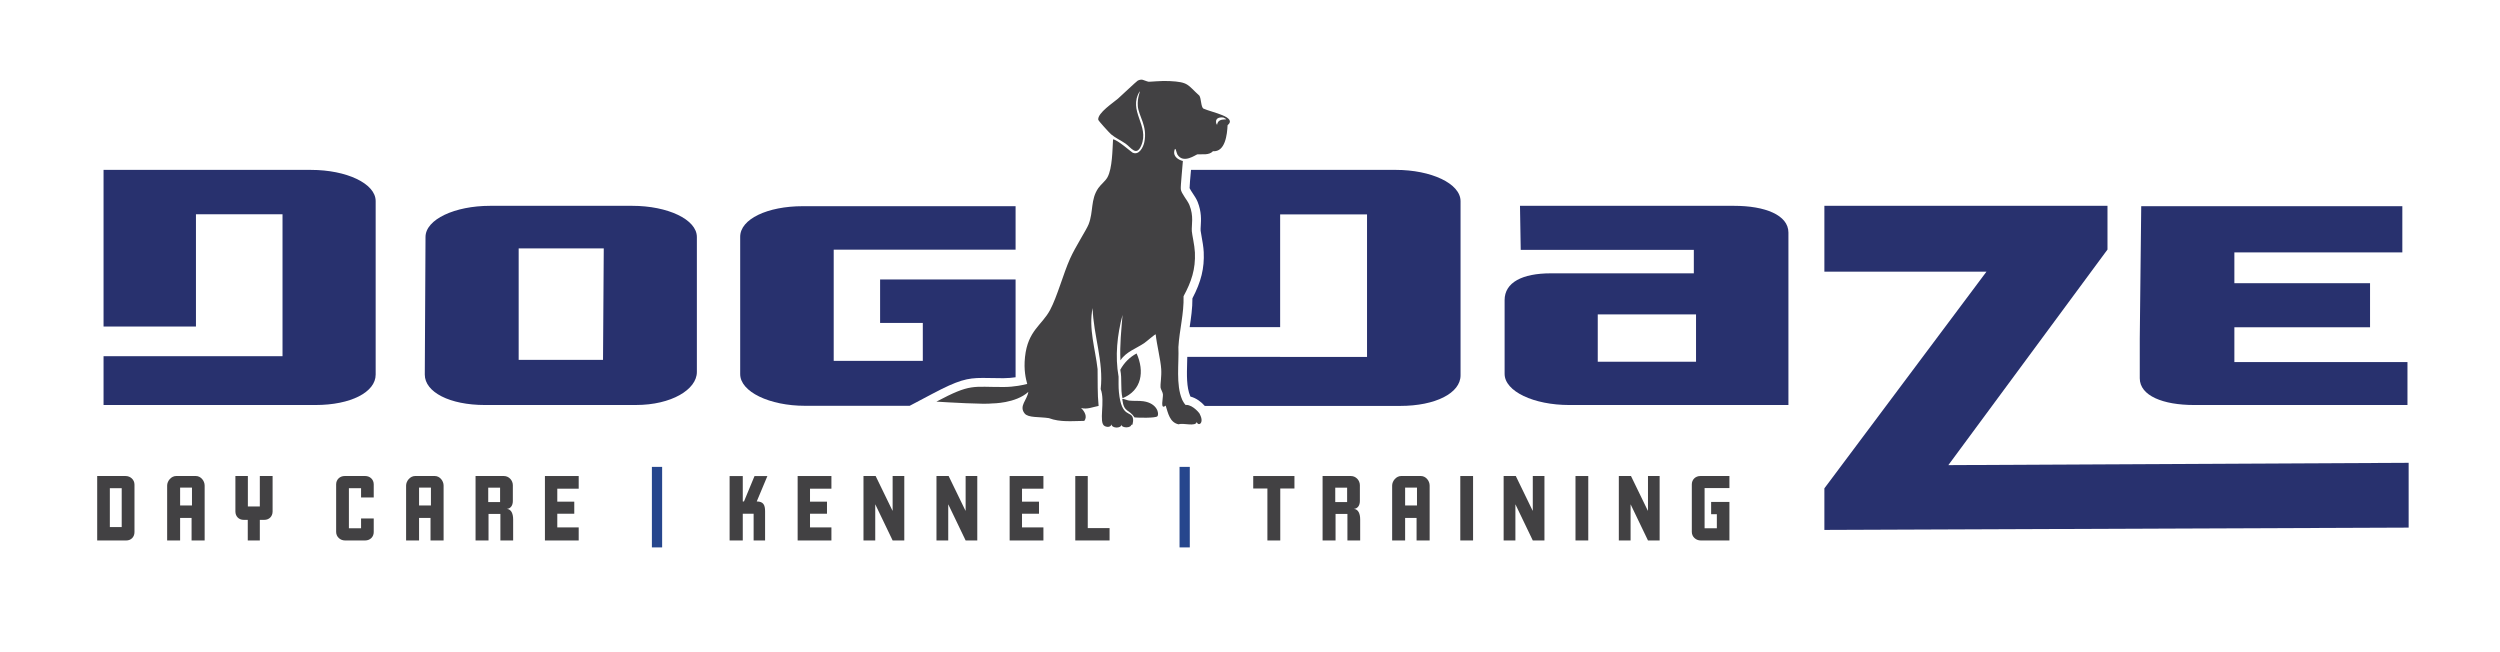<svg width="414" height="108" viewBox="0 0 414 108" fill="none" xmlns="http://www.w3.org/2000/svg">
<path d="M51.517 28.133H17.148V54.078H32.45V35.485H46.785V58.99H17.148V67.07H52.248C58.08 67.07 62.21 64.945 62.21 62.03V33.295C62.21 30.383 57.35 28.135 51.517 28.135V28.133Z" fill="#28316E"/>
<path d="M105.325 67.07H80.305C74.475 67.07 70.345 64.942 70.345 62.028L70.465 39.248C70.465 36.33 75.325 34.085 81.153 34.085H104.715C110.545 34.085 115.402 36.333 115.402 39.248V61.6C115.402 64.517 111.152 67.067 105.322 67.067L105.325 67.07ZM85.892 41.13V59.597H99.86L99.983 41.13H85.895H85.892Z" fill="#28316E"/>
<path d="M259.85 67.07C254.02 67.07 249.163 64.823 249.163 61.907V49.697C249.163 46.78 252.078 45.263 256.815 45.263H280.498V41.375H251.833L251.71 34.085H287.175C292.278 34.085 296.163 35.605 296.163 38.52V67.07H259.848H259.85ZM280.863 52.065H264.588V59.9H280.863V52.065Z" fill="#28316E"/>
<path d="M370.012 41.8V46.903H392.48V54.193H370.012V59.962H398.677V67.07H363.332C358.23 67.07 354.345 65.55 354.345 62.635V56.075L354.587 34.145H397.827V41.797H370.012V41.8Z" fill="#28316E"/>
<path d="M20.905 89.5H16.095V78.83H20.805C21.605 78.83 22.27 79.445 22.27 80.245V88.12C22.27 88.92 21.705 89.502 20.905 89.502V89.5ZM20.155 80.845H18.19V87.287H20.155V80.845Z" fill="#424143"/>
<path d="M31.725 89.5V85.77H29.827V89.5H27.68V80.41C27.68 79.627 28.38 78.828 29.162 78.828H32.442C33.242 78.828 33.89 79.61 33.89 80.41V89.5H31.725ZM31.792 80.745H29.827V83.707H31.792V80.745Z" fill="#424143"/>
<path d="M43.777 86.088H43.027V89.5H41.03V86.088H40.347C39.547 86.088 38.982 85.505 38.982 84.705V78.828H41.047V83.873H43.027V78.828H45.142V84.705C45.142 85.505 44.577 86.088 43.777 86.088Z" fill="#424143"/>
<path d="M60.475 89.5H57.13C56.33 89.5 55.665 88.885 55.665 88.085V80.21C55.665 79.41 56.28 78.828 57.08 78.828H60.475C61.275 78.828 61.89 79.41 61.89 80.21V82.375H59.792V80.843H57.778V87.485H59.792V85.853H61.89V88.118C61.89 88.918 61.275 89.5 60.475 89.5Z" fill="#424143"/>
<path d="M71.295 89.5V85.77H69.397V89.5H67.25V80.41C67.25 79.627 67.95 78.828 68.733 78.828H72.013C72.812 78.828 73.46 79.61 73.46 80.41V89.5H71.295ZM71.362 80.745H69.397V83.707H71.362V80.745Z" fill="#424143"/>
<path d="M82.865 89.5V85.105H80.9V89.5H78.752V78.83H83.462C84.262 78.83 84.927 79.545 84.927 80.345V82.975C84.927 83.757 84.51 84.24 83.927 84.272C84.692 84.323 84.977 85.123 84.977 86.02V89.5H82.862H82.865ZM82.815 80.763H80.85V83.142H82.815V80.763Z" fill="#424143"/>
<path d="M90.24 89.5V78.83H95.832V80.927H92.287V83.075H95.1V85.073H92.287V87.338H95.832V89.502H90.24V89.5Z" fill="#424143"/>
<path d="M107.953 77.315H109.65V90.65H107.953V77.315Z" fill="#26468D"/>
<path d="M125.315 83.043C126.398 83.043 126.698 83.593 126.698 84.675V89.502H124.8V85.075H123.003V89.502H120.823V78.832H123.003V83.045H123.203L124.95 78.832H127.08L125.315 83.045V83.043Z" fill="#424143"/>
<path d="M132.09 89.5V78.83H137.683V80.927H134.138V83.075H136.95V85.073H134.138V87.338H137.683V89.502H132.09V89.5Z" fill="#424143"/>
<path d="M147.82 89.5L144.958 83.54H144.94V89.5H142.993V78.83H145.008L147.788 84.558H147.82V78.83H149.75V89.5H147.82Z" fill="#424143"/>
<path d="M159.908 89.5L157.045 83.54H157.028V89.5H155.08V78.83H157.095L159.875 84.558H159.908V78.83H161.838V89.5H159.908Z" fill="#424143"/>
<path d="M167.198 89.5V78.83H172.79V80.927H169.245V83.075H172.058V85.073H169.245V87.338H172.79V89.502H167.198V89.5Z" fill="#424143"/>
<path d="M178.067 89.5V78.83H180.132V87.453H183.745V89.5H178.067Z" fill="#424143"/>
<path d="M195.333 77.315H197.03V90.65H195.333V77.315Z" fill="#26468D"/>
<path d="M212.012 80.895V89.502H209.882V80.895H207.535V78.83H214.36V80.895H212.012Z" fill="#424143"/>
<path d="M223.133 89.5V85.105H221.168V89.5H219.02V78.83H223.73C224.53 78.83 225.195 79.545 225.195 80.345V82.975C225.195 83.757 224.778 84.24 224.195 84.272C224.96 84.323 225.245 85.123 225.245 86.02V89.5H223.13H223.133ZM223.083 80.763H221.118V83.142H223.083V80.763Z" fill="#424143"/>
<path d="M234.585 89.5V85.77H232.688V89.5H230.54V80.41C230.54 79.627 231.24 78.828 232.023 78.828H235.303C236.103 78.828 236.75 79.61 236.75 80.41V89.5H234.585ZM234.653 80.745H232.688V83.707H234.653V80.745Z" fill="#424143"/>
<path d="M241.825 89.5V78.83H243.94V89.5H241.825Z" fill="#424143"/>
<path d="M253.83 89.5L250.967 83.54H250.95V89.5H249.002V78.83H251.017L253.797 84.558H253.83V78.83H255.76V89.5H253.83Z" fill="#424143"/>
<path d="M260.902 89.5V78.83H263.017V89.5H260.902Z" fill="#424143"/>
<path d="M272.905 89.5L270.042 83.54H270.025V89.5H268.077V78.83H270.092L272.872 84.558H272.905V78.83H274.835V89.5H272.905Z" fill="#424143"/>
<path d="M281.63 89.5C280.83 89.5 280.165 88.885 280.165 88.085V80.21C280.165 79.41 280.78 78.828 281.58 78.828H286.393V80.825H282.28V87.485H284.31V85.155H283.363V83.125H286.393V89.5H281.633H281.63Z" fill="#424143"/>
<path d="M302.117 87.755V80.87L328.957 44.992H302.117V34.085H349V41.325L322.645 77.025L398.872 76.642V87.373L302.117 87.755Z" fill="#28316E"/>
<path d="M162.692 62.585C163.085 62.585 163.505 62.593 163.975 62.602C164.545 62.615 165.187 62.627 165.94 62.627H166.24C166.95 62.623 167.612 62.557 168.182 62.475V46.28H145.745V53.477H152.817V59.76H138.062V41.343H168.182V34.145H132.94C127.087 34.145 122.575 36.28 122.575 39.208V61.955C122.575 64.882 127.452 67.2 133.305 67.2H150.645L154.395 65.218C158.685 62.95 160.16 62.587 162.695 62.587L162.692 62.585Z" fill="#28316E"/>
<path d="M185.518 61.237C186.135 60.093 187.07 59.145 188.223 58.532C189.543 61.487 189.103 64.655 185.888 65.938C185.515 64.392 185.845 62.79 185.518 61.237Z" fill="#424143"/>
<path d="M185.86 66.192C185.843 66.028 185.873 66.058 186.003 66.05C186.053 66.047 186.743 66.308 186.97 66.335C187.763 66.43 188.575 66.332 189.363 66.45C191.638 66.79 192.003 68.498 191.67 68.927C191.415 69.26 188.443 69.185 187.883 69.127C186.943 67.71 186.14 68.355 185.86 66.195V66.192Z" fill="#424143"/>
<path d="M155.077 66.51C156.905 66.632 163.115 66.99 164.322 66.808C164.322 66.808 168.185 66.815 170.29 64.9C170.095 66.25 168.69 67.24 169.682 68.472C170.28 69.213 172.085 68.995 173.697 69.243C175.572 69.953 177.602 69.715 179.565 69.698C180.105 68.983 179.6 68.12 179.025 67.562C180.015 67.845 180.97 67.4 181.93 67.22C181.72 65.175 181.8 63.17 181.76 61.125C181.385 57.785 180.242 54.38 180.935 51.015C181.077 55.528 182.792 59.885 182.272 64.43C183.072 66.435 181.877 70.007 182.927 70.552C183.332 70.763 183.925 70.775 184.067 70.267C184.087 70.948 185.635 70.993 185.72 70.325C185.695 70.94 187.525 70.93 187.315 70.21C187.475 70.815 187.715 69.847 187.627 69.328C187.39 67.92 185.732 69.377 185.292 64.942C185.207 64.093 185.245 63.233 185.235 62.38C184.635 58.987 185.007 55.46 185.89 52.155C185.697 54.655 185.412 57.157 185.547 59.672C186.467 58.255 188.142 57.725 189.477 56.825C189.877 56.555 191.305 55.285 191.385 55.373C191.55 57.02 192.205 59.623 192.297 61.125C192.375 62.398 192.127 63.685 192.182 64.145C192.222 64.485 192.545 64.927 192.58 65.285C192.642 65.877 192.062 67.98 193.035 67.165C193.435 68.397 193.69 69.95 195.17 70.27C195.982 69.98 197.972 70.715 198.19 69.87C198.4 70.655 199.482 70.11 198.702 68.618C198.782 68.58 197.61 67.067 196.452 67.05C196.33 67.272 195.827 66.332 195.77 66.195C194.692 63.685 195.26 60.215 195.142 57.48C195.31 54.653 196.082 51.895 195.997 49.05C197.29 46.678 198 44.57 197.877 41.815C197.822 40.587 197.397 38.835 197.365 38.282C197.3 37.215 197.722 35.83 196.967 33.953C196.65 33.163 195.617 32.045 195.542 31.332C195.485 30.773 195.83 27.685 195.885 26.663C195.127 26.47 194.272 25.913 194.46 25.01C194.657 24.06 194.81 25.31 194.972 25.58C195.96 27.203 198.025 25.6 198.305 25.552C199.16 25.512 200.225 25.735 200.867 25.04C202.902 25.205 203.217 22.258 203.287 20.74C204.942 19.35 200.765 18.65 199.272 17.977C198.867 17.672 198.927 16.32 198.617 15.842C196.617 14.045 196.9 13.58 193.632 13.422C192.252 13.355 190.465 13.557 190.215 13.537C190 13.518 189.277 13.207 189.132 13.195C188.875 13.172 188.612 13.242 188.392 13.365C188.2 13.473 185.635 15.895 185.145 16.328C184.41 16.975 181.732 18.712 181.87 19.83C181.892 20.008 183.715 22.005 184.005 22.25C184.737 22.865 185.622 23.245 186.397 23.788C187.292 24.413 188.18 25.988 188.99 24.1C190.412 20.78 186.732 18.392 188.732 15.13C188.85 15.168 188.317 16.135 188.42 17.55C188.542 19.225 190.057 20.828 189.502 23.53C189.327 24.383 188.62 25.793 187.537 25.267C187.36 25.183 185.055 23.14 184.32 23.075C184.215 24.808 184.21 27.85 183.407 29.34C183.062 29.98 182.275 30.57 181.87 31.163C180.57 33.065 181.097 35.032 180.275 37.142C179.915 38.068 178.095 40.837 177.2 42.837C176.077 45.345 175.07 49.13 173.897 51.325C172.52 53.9 170.207 54.725 169.74 59.127C169.515 61.255 169.865 62.688 170.107 63.583C169.517 63.735 167.997 64.08 166.242 64.088C160.967 64.112 160.835 63.46 155.075 66.507L155.077 66.51ZM202.577 19.457C204.062 20.207 201.752 19.175 201.552 20.652C201.427 20.688 200.882 19.293 202.577 19.457Z" fill="#424143"/>
<path d="M231.137 28.133H197.232C197.22 28.275 197.207 28.42 197.192 28.567C197.117 29.392 196.995 30.747 196.995 31.152C197.07 31.345 197.355 31.773 197.527 32.032C197.822 32.477 198.13 32.938 198.32 33.407C198.987 35.068 198.905 36.415 198.845 37.4C198.825 37.712 198.81 37.985 198.822 38.193C198.83 38.32 198.912 38.77 198.972 39.1C199.117 39.9 199.3 40.898 199.337 41.748C199.457 44.41 198.912 46.653 197.465 49.403C197.475 51.047 197.237 52.638 197.007 54.178H211.992V35.508H226.38V59.108H211.992V59.095H196.612C196.607 59.413 196.597 59.733 196.59 60.045C196.535 62.053 196.475 64.13 197.102 65.588C197.112 65.61 197.127 65.64 197.147 65.675C198.082 65.912 198.95 66.57 199.51 67.22H231.867C237.725 67.22 241.867 65.088 241.867 62.163V33.312C241.867 30.387 236.987 28.133 231.137 28.133Z" fill="#28316E"/>
</svg>
